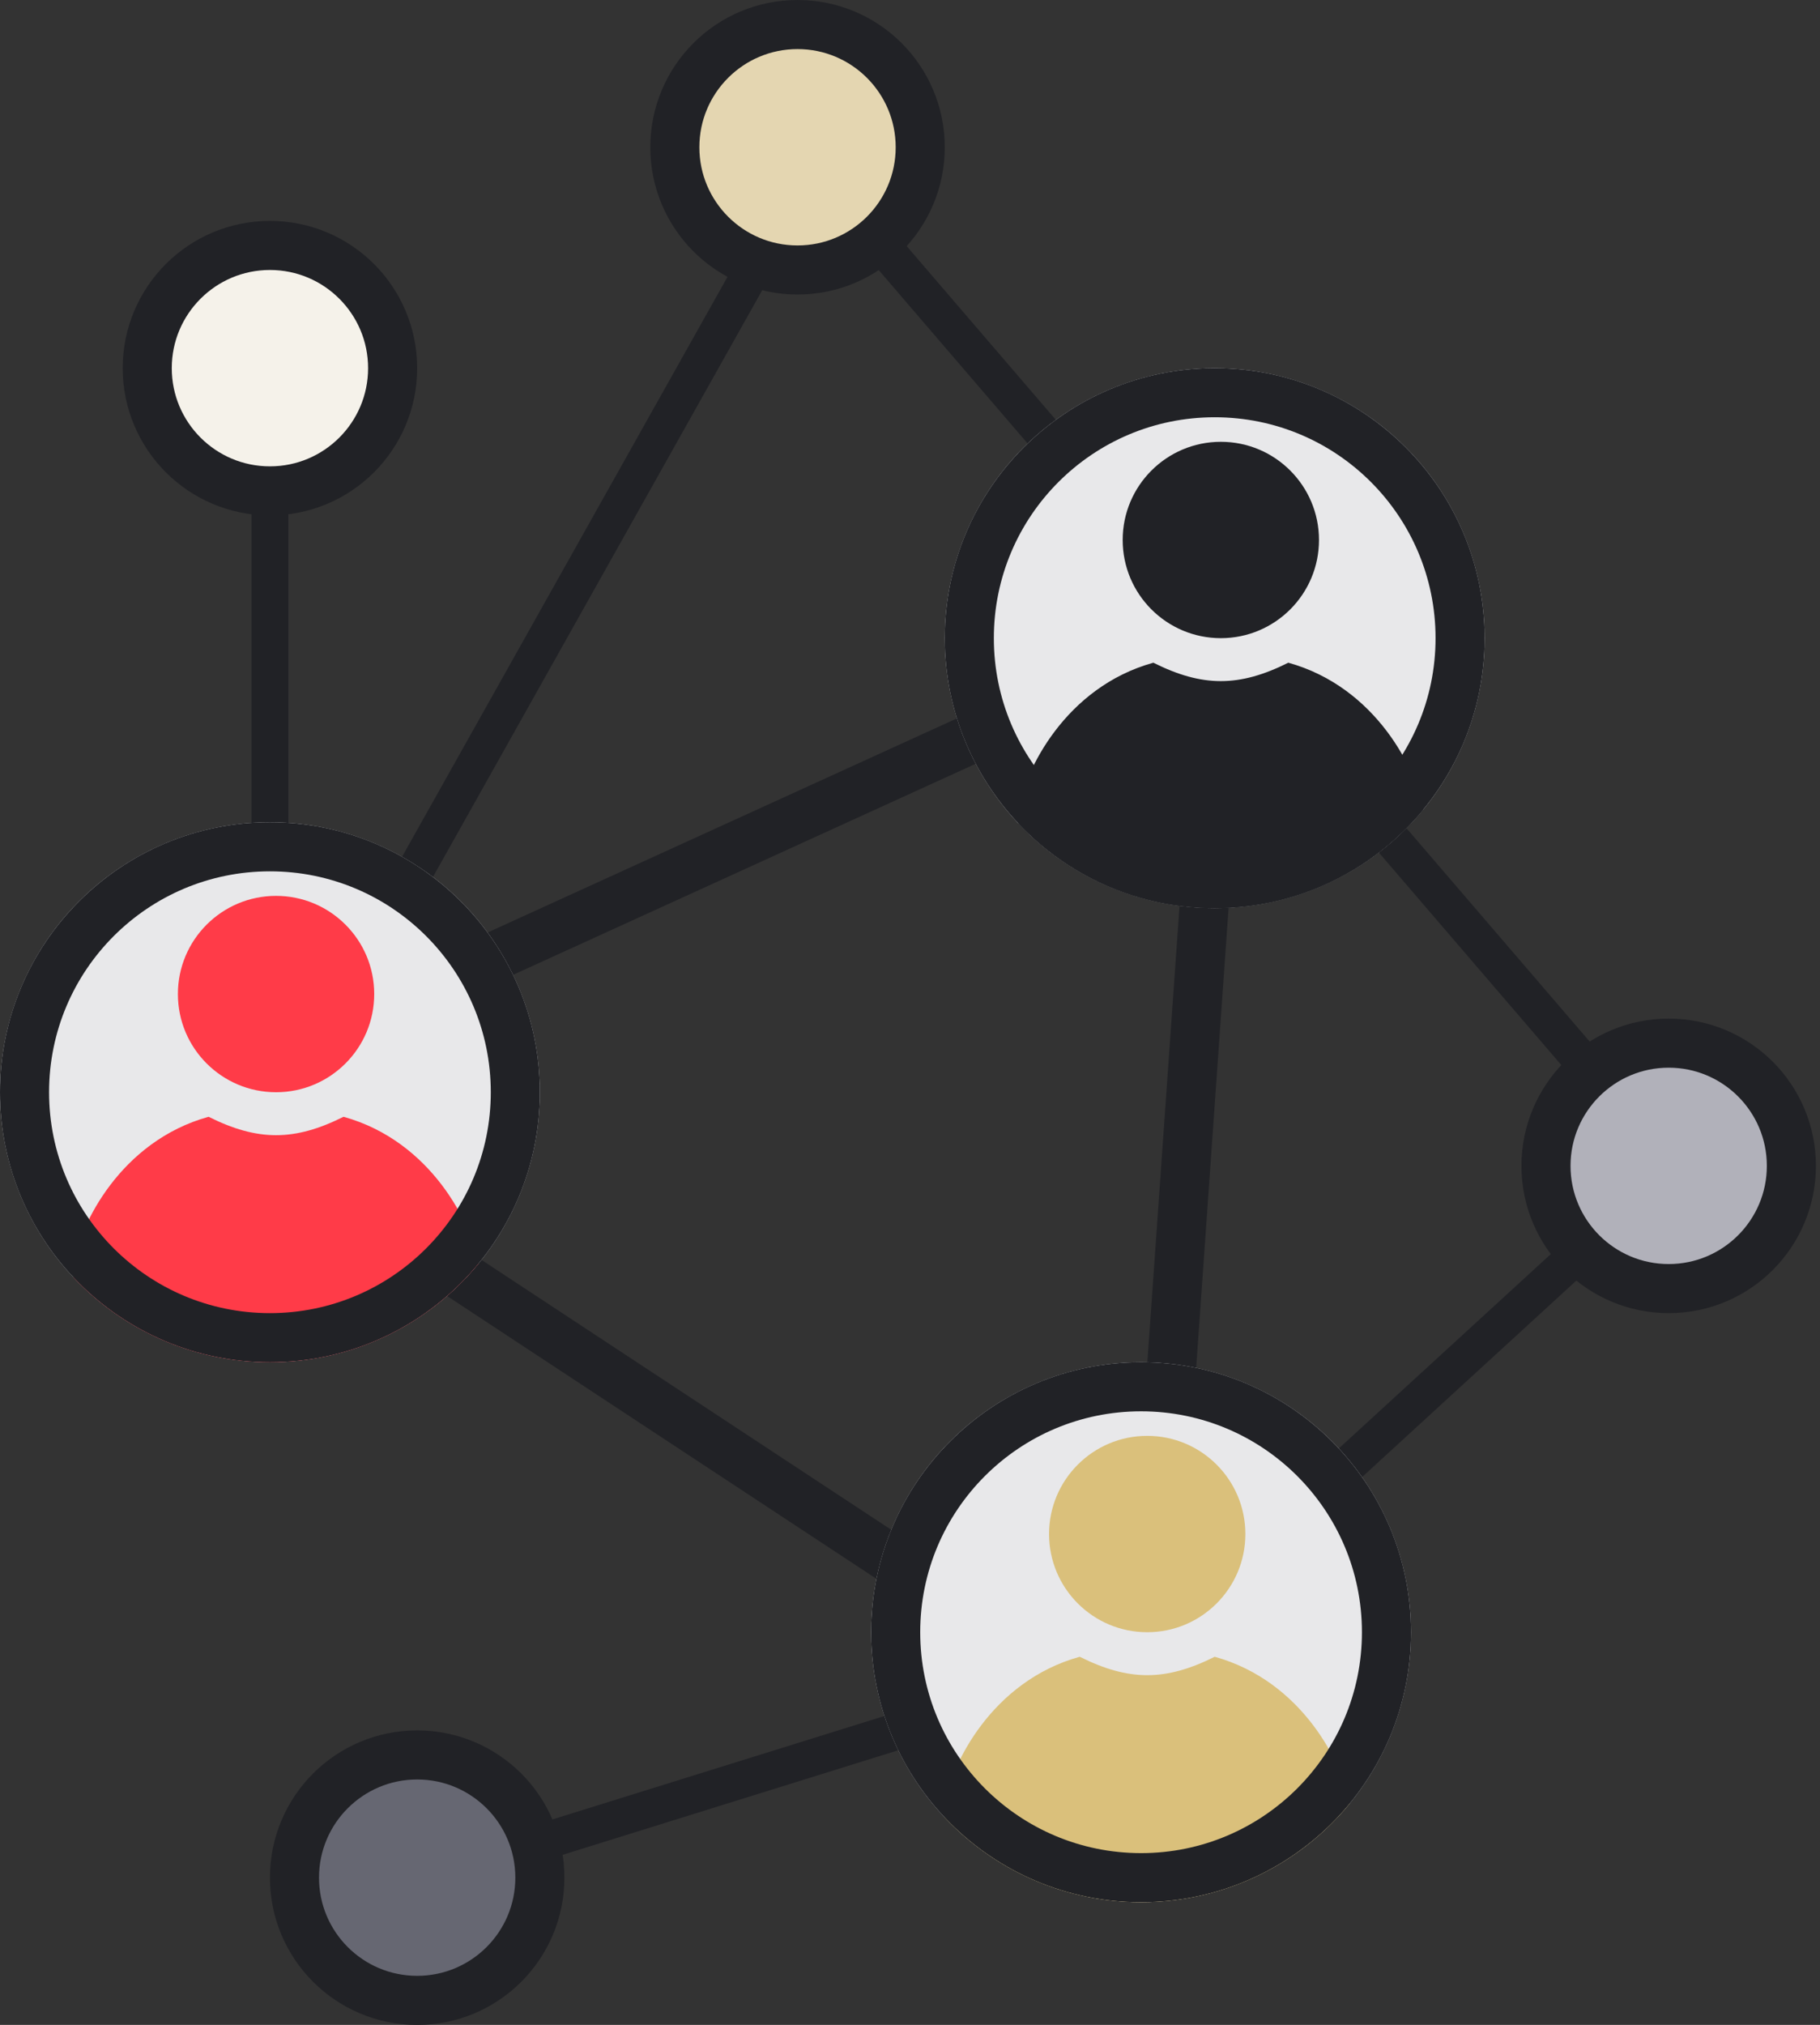 <svg width="178" height="198" viewBox="0 0 178 198" fill="none" xmlns="http://www.w3.org/2000/svg">
<rect x="0" y="0" width="178" height="198" fill="#333333" stroke="none"/>
<path d="M78 14.4L165.6 116.4" stroke="#212226" stroke-width="3.6"/>
<path d="M28.801 106.2L81.001 13.2" stroke="#212226" stroke-width="3.6"/>
<line x1="39.805" y1="97.416" x2="108.205" y2="66.216" stroke="#212226" stroke-width="4.8"/>
<path d="M119.401 65.4L112.801 159" stroke="#212226" stroke-width="4.8"/>
<path d="M26.4 84.6V46.2" stroke="#212226" stroke-width="3.6"/>
<line x1="42.121" y1="122.795" x2="91.321" y2="155.195" stroke="#212226" stroke-width="4.8"/>
<path d="M128.4 146.4L157.2 120" stroke="#212226" stroke-width="3.6"/>
<line x1="113.336" y1="161.319" x2="40.136" y2="184.119" stroke="#212226" stroke-width="3.6"/>
<circle cx="26.4" cy="36" r="12" fill="#F5F2EA" stroke="#212226" stroke-width="4.8"/>
<circle cx="40.8" cy="183.6" r="12" fill="#666772" stroke="#212226" stroke-width="4.8"/>
<circle cx="163.201" cy="114" r="12" fill="#B1B1BA" stroke="#212226" stroke-width="4.8"/>
<circle cx="78" cy="14.4" r="12" fill="#E4D6B1" stroke="#212226" stroke-width="4.8"/>
<circle cx="118.8" cy="62.4" r="26.4" fill="#E8E8EA"/>
<path d="M99.6 80.52V79.2C100.2 75.4 104.16 67.2 112.8 64.8C117.6 67.2 121.2 67.2 126 64.8C134.613 67.193 138.572 75.343 139.194 79.165C134.352 85.048 127.014 88.8 118.8 88.8C111.235 88.8 104.413 85.618 99.6 80.52Z" fill="#212226"/>
<path d="M129 52.8C129 58.102 124.702 62.4 119.4 62.4C114.098 62.4 109.8 58.102 109.8 52.8C109.8 47.498 114.098 43.2 119.4 43.2C124.702 43.2 129 47.498 129 52.8Z" fill="#212226"/>
<circle cx="118.8" cy="62.4" r="24" stroke="#212226" stroke-width="4.8"/>
<circle cx="26.4" cy="106.8" r="26.4" fill="#E8E8EA"/>
<path d="M7.199 124.92V123.6C7.799 119.8 11.759 111.6 20.399 109.2C25.199 111.6 28.799 111.6 33.599 109.2C42.213 111.593 46.171 119.743 46.794 123.565C41.952 129.448 34.614 133.2 26.399 133.2C18.834 133.2 12.012 130.018 7.199 124.92Z" fill="#FF3B48"/>
<path d="M36.599 97.2C36.599 102.502 32.301 106.8 26.999 106.8C21.697 106.8 17.399 102.502 17.399 97.2C17.399 91.898 21.697 87.6 26.999 87.6C32.301 87.6 36.599 91.898 36.599 97.2Z" fill="#FF3B48"/>
<circle cx="26.4" cy="106.8" r="24" stroke="#212226" stroke-width="4.8"/>
<circle cx="111.599" cy="159.6" r="26.4" fill="#E8E8EA"/>
<path d="M92.4 177.72V176.4C93 172.6 96.96 164.4 105.6 162C110.4 164.4 114 164.4 118.8 162C127.414 164.393 131.373 172.543 131.995 176.365C127.153 182.248 119.815 186 111.6 186C104.035 186 97.214 182.818 92.4 177.72Z" fill="#DAC07B"/>
<path d="M121.8 150C121.8 155.302 117.502 159.6 112.2 159.6C106.898 159.6 102.6 155.302 102.6 150C102.6 144.698 106.898 140.4 112.2 140.4C117.502 140.4 121.8 144.698 121.8 150Z" fill="#DAC07B"/>
<circle cx="111.599" cy="159.6" r="24" stroke="#212226" stroke-width="4.8"/>
</svg>
